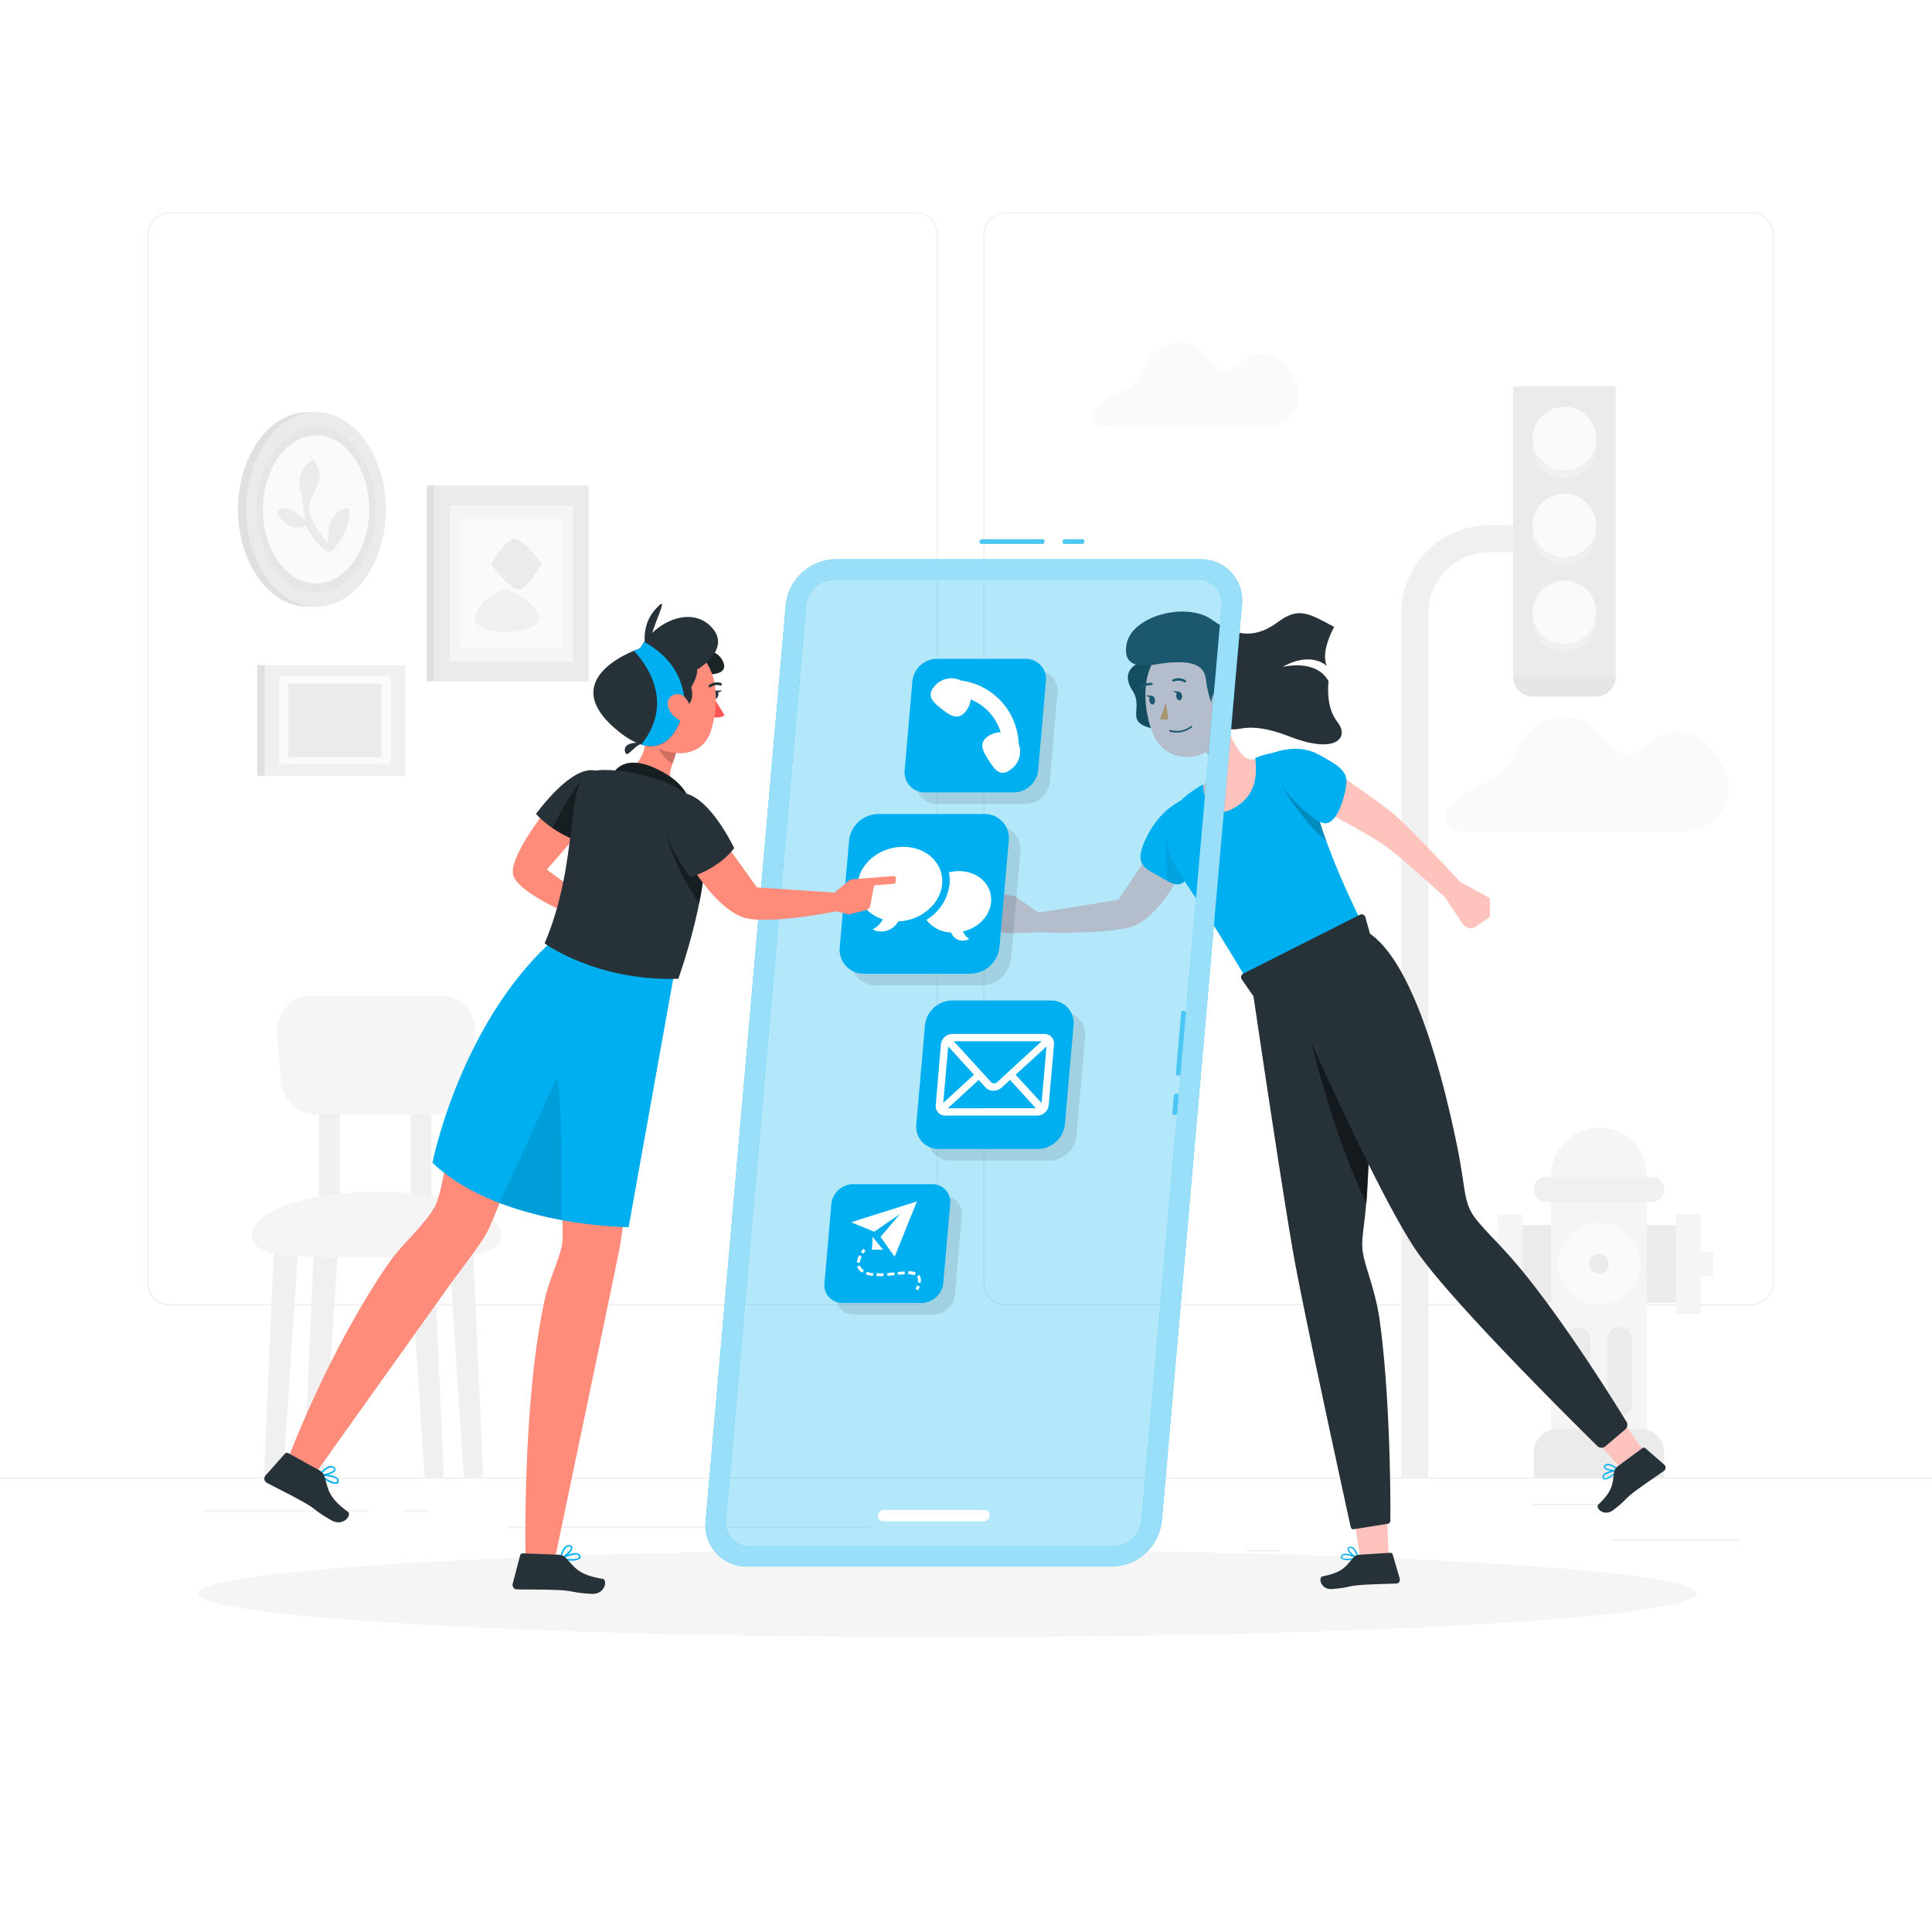 <svg class="animated" id="freepik_stories-get-in-touch" xmlns="http://www.w3.org/2000/svg" viewBox="0 0 500 500" version="1.1" xmlns:xlink="http://www.w3.org/1999/xlink" xmlns:svgjs="http://svgjs.com/svgjs"><style>svg#freepik_stories-get-in-touch:not(.animated) .animable {opacity: 0;}svg#freepik_stories-get-in-touch.animated #freepik--Device--inject-2 {animation: 1.5s Infinite  linear floating;animation-delay: 0s;}            @keyframes floating {                0% {                    opacity: 1;                    transform: translateY(0px);                }                50% {                    transform: translateY(-10px);                }                100% {                    opacity: 1;                    transform: translateY(0px);                }            }        </style><g id="freepik--background-complete--inject-2" class="animable" style="transform-origin: 250px 228.23px;"><rect x="416.78" y="398.49" width="33.12" height="0.25" style="fill: rgb(235, 235, 235); transform-origin: 433.34px 398.615px;" id="elseckm81jlk" class="animable"></rect><rect x="322.53" y="401.21" width="8.69" height="0.25" style="fill: rgb(235, 235, 235); transform-origin: 326.875px 401.335px;" id="el12frpgyfpl3g" class="animable"></rect><rect x="396.59" y="389.21" width="19.19" height="0.25" style="fill: rgb(235, 235, 235); transform-origin: 406.185px 389.335px;" id="el2h2v6o0n7rp" class="animable"></rect><rect x="52.46" y="390.89" width="43.19" height="0.25" style="fill: rgb(235, 235, 235); transform-origin: 74.055px 391.015px;" id="elpv0rtrt4tdt" class="animable"></rect><rect x="104.56" y="390.89" width="6.33" height="0.25" style="fill: rgb(235, 235, 235); transform-origin: 107.725px 391.015px;" id="elx88b80iqk5j" class="animable"></rect><rect x="131.47" y="395.11" width="93.68" height="0.25" style="fill: rgb(235, 235, 235); transform-origin: 178.31px 395.235px;" id="ely9jn8n413i9" class="animable"></rect><path d="M237,337.8H43.92a5.71,5.71,0,0,1-5.71-5.71V60.66A5.71,5.71,0,0,1,43.92,55H237a5.71,5.71,0,0,1,5.71,5.71V332.09A5.71,5.71,0,0,1,237,337.8ZM43.92,55.2a5.47,5.47,0,0,0-5.46,5.46V332.09a5.47,5.47,0,0,0,5.46,5.46H237a5.47,5.47,0,0,0,5.46-5.46V60.66A5.47,5.47,0,0,0,237,55.2Z" style="fill: rgb(235, 235, 235); transform-origin: 140.46px 196.4px;" id="el55jinpi9op" class="animable"></path><path d="M453.31,337.8H260.21a5.72,5.72,0,0,1-5.71-5.71V60.66A5.72,5.72,0,0,1,260.21,55h193.1A5.71,5.71,0,0,1,459,60.66V332.09A5.71,5.71,0,0,1,453.31,337.8ZM260.21,55.2a5.47,5.47,0,0,0-5.46,5.46V332.09a5.47,5.47,0,0,0,5.46,5.46h193.1a5.47,5.47,0,0,0,5.46-5.46V60.66a5.47,5.47,0,0,0-5.46-5.46Z" style="fill: rgb(235, 235, 235); transform-origin: 356.75px 196.4px;" id="elnl8r1txujwo" class="animable"></path><rect y="382.4" width="500" height="0.25" style="fill: rgb(235, 235, 235); transform-origin: 250px 382.525px;" id="elnq3iw5uwrkj" class="animable"></rect><path d="M377.83,215.16h58.29a11.19,11.19,0,0,0,10.23-15.67c-3.87-8.89-12.1-13.71-19.54-7-11.19,10-10.66-9.43-24.05-6.7-11.71,2.39-10.1,13.92-17.27,16.29S368.42,212.51,377.83,215.16Z" style="fill: rgb(250, 250, 250); transform-origin: 410.632px 200.342px;" id="elsgkytchnagk" class="animable"></path><path d="M285.48,110.4H328A8.17,8.17,0,0,0,335.5,99c-2.83-6.49-8.84-10-14.26-5.14-8.17,7.34-7.79-6.88-17.56-4.88-8.55,1.74-7.37,10.16-12.61,11.88S278.62,108.46,285.48,110.4Z" style="fill: rgb(250, 250, 250); transform-origin: 309.418px 99.593px;" id="ely5wsiaq9ow" class="animable"></path><path d="M369.68,382.52h-7V158.67a22.75,22.75,0,0,1,22.72-22.73h6.19v7H385.4a15.74,15.74,0,0,0-15.72,15.73Z" style="fill: rgb(240, 240, 240); transform-origin: 377.135px 259.23px;" id="el7e5j950hso6" class="animable"></path><rect x="391.59" y="100" width="26.54" height="74.98" style="fill: rgb(235, 235, 235); transform-origin: 404.86px 137.49px;" id="elp3i1d3jgs8s" class="animable"></rect><path d="M391.59,175h26.54a0,0,0,0,1,0,0v.14a5.17,5.17,0,0,1-5.17,5.17h-16.2a5.17,5.17,0,0,1-5.17-5.17V175A0,0,0,0,1,391.59,175Z" style="fill: rgb(230, 230, 230); transform-origin: 404.86px 177.655px;" id="el38uipp1dr5h" class="animable"></path><circle cx="404.86" cy="115.5" r="8.23" style="fill: rgb(240, 240, 240); transform-origin: 404.86px 115.5px;" id="elu01mmc4dxxt" class="animable"></circle><circle cx="404.86" cy="113.5" r="8.23" style="fill: rgb(250, 250, 250); transform-origin: 404.86px 113.5px;" id="el4nictxqeiek" class="animable"></circle><circle cx="404.86" cy="138" r="8.23" style="fill: rgb(240, 240, 240); transform-origin: 404.86px 138px;" id="el26b9va18jpe" class="animable"></circle><circle cx="404.86" cy="136" r="8.23" style="fill: rgb(250, 250, 250); transform-origin: 404.86px 136px;" id="elswp4lgbjhrr" class="animable"></circle><circle cx="404.86" cy="160.5" r="8.23" style="fill: rgb(240, 240, 240); transform-origin: 404.86px 160.5px;" id="el8zln0ivoi3" class="animable"></circle><circle cx="404.86" cy="158.5" r="8.23" style="fill: rgb(250, 250, 250); transform-origin: 404.86px 158.5px;" id="eljcqoxyu8x88" class="animable"></circle><rect x="390.72" y="317.05" width="46.19" height="20.16" style="fill: rgb(235, 235, 235); transform-origin: 413.815px 327.13px;" id="eladzua2i4zpc" class="animable"></rect><rect x="387.5" y="314.26" width="6.43" height="25.74" style="fill: rgb(245, 245, 245); transform-origin: 390.715px 327.13px;" id="elqz1kaunfvzm" class="animable"></rect><rect x="433.69" y="314.26" width="6.43" height="25.74" style="fill: rgb(245, 245, 245); transform-origin: 436.905px 327.13px;" id="elykvcnz8jsd" class="animable"></rect><path d="M386.36,323.92h4.36a0,0,0,0,1,0,0v6.43a0,0,0,0,1,0,0h-4.36a2.08,2.08,0,0,1-2.08-2.08V326A2.08,2.08,0,0,1,386.36,323.92Z" style="fill: rgb(245, 245, 245); transform-origin: 387.5px 327.135px;" id="elbf9ns7sfqer" class="animable"></path><g id="eltsxjmlx9we"><path d="M439,323.92h4.36a0,0,0,0,1,0,0v6.43a0,0,0,0,1,0,0H439a2.08,2.08,0,0,1-2.08-2.08V326A2.08,2.08,0,0,1,439,323.92Z" style="fill: rgb(245, 245, 245); transform-origin: 440.14px 327.135px; transform: rotate(180deg);" class="animable"></path></g><path d="M426.22,374H401.4V304.3a12.41,12.41,0,0,1,12.41-12.41h0a12.4,12.4,0,0,1,12.41,12.41Z" style="fill: rgb(245, 245, 245); transform-origin: 413.81px 332.945px;" id="elspd0yevhck" class="animable"></path><path d="M403.07,369.81h21.49A6.15,6.15,0,0,1,430.7,376v6.57a0,0,0,0,1,0,0H396.92a0,0,0,0,1,0,0V376A6.15,6.15,0,0,1,403.07,369.81Z" style="fill: rgb(235, 235, 235); transform-origin: 413.81px 376.19px;" id="el3q78rpw5y6s" class="animable"></path><circle cx="413.81" cy="327.09" r="10.62" style="fill: rgb(250, 250, 250); transform-origin: 413.81px 327.09px;" id="elz8i4n46rtin" class="animable"></circle><path d="M416.34,327.09a2.53,2.53,0,1,1-2.53-2.52A2.53,2.53,0,0,1,416.34,327.09Z" style="fill: rgb(235, 235, 235); transform-origin: 413.81px 327.1px;" id="elhizmgh93p9e" class="animable"></path><path d="M396.92,307.83h0a3.22,3.22,0,0,1,3.22-3.22h27.35a3.22,3.22,0,0,1,3.21,3.22h0a3.22,3.22,0,0,1-3.21,3.22H400.14A3.22,3.22,0,0,1,396.92,307.83Z" style="fill: rgb(240, 240, 240); transform-origin: 413.81px 307.83px;" id="el4re222iz2fm" class="animable"></path><path d="M408.41,343.49h0a3.22,3.22,0,0,1,3.22,3.21v16.63a3.22,3.22,0,0,1-3.22,3.22h0a3.22,3.22,0,0,1-3.21-3.22V346.7A3.21,3.21,0,0,1,408.41,343.49Z" style="fill: rgb(235, 235, 235); transform-origin: 408.415px 355.02px;" id="elywcvs6wv17" class="animable"></path><path d="M419.21,343.49h0a3.22,3.22,0,0,1,3.22,3.21v16.63a3.22,3.22,0,0,1-3.22,3.22h0a3.22,3.22,0,0,1-3.21-3.22V346.7A3.21,3.21,0,0,1,419.21,343.49Z" style="fill: rgb(235, 235, 235); transform-origin: 419.215px 355.02px;" id="eljzzlwao45s" class="animable"></path><path d="M72.05,382.67H69.59a1.27,1.27,0,0,1-1.27-1.32L71,320.92H77.3l-4,60.57A1.27,1.27,0,0,1,72.05,382.67Z" style="fill: rgb(240, 240, 240); transform-origin: 72.809px 351.795px;" id="elflnk7en5kj" class="animable"></path><path d="M82.38,382.67H79.92a1.26,1.26,0,0,1-1.26-1.32l2.65-60.43h6.32l-4,60.57A1.26,1.26,0,0,1,82.38,382.67Z" style="fill: rgb(240, 240, 240); transform-origin: 83.144px 351.795px;" id="elzqc5i0d2x" class="animable"></path><path d="M111.08,382.67h2.46a1.27,1.27,0,0,0,1.27-1.32l-2.66-60.43h-6.32l4,60.57A1.26,1.26,0,0,0,111.08,382.67Z" style="fill: rgb(240, 240, 240); transform-origin: 110.32px 351.795px;" id="elycfb731019g" class="animable"></path><path d="M121.26,382.67h2.46a1.27,1.27,0,0,0,1.27-1.32l-2.65-60.43H116l4,60.57A1.26,1.26,0,0,0,121.26,382.67Z" style="fill: rgb(240, 240, 240); transform-origin: 120.495px 351.795px;" id="elraoukz4nbj" class="animable"></path><rect x="82.54" y="285.37" width="5.36" height="28.32" style="fill: rgb(240, 240, 240); transform-origin: 85.22px 299.53px;" id="ele79azhjq5d8" class="animable"></rect><rect x="106.24" y="285.37" width="5.36" height="28.32" style="fill: rgb(240, 240, 240); transform-origin: 108.92px 299.53px;" id="el2857vrk0qj3i" class="animable"></rect><path d="M129.75,319.73c0,6.26-14.48,5.67-32.34,5.67s-32.35.59-32.35-5.67,14.48-11.34,32.35-11.34S129.75,313.46,129.75,319.73Z" style="fill: rgb(245, 245, 245); transform-origin: 97.405px 316.902px;" id="ellgqgpw00n1r" class="animable"></path><path d="M112.79,288.45H82a9.32,9.32,0,0,1-9.29-8.59l-1-12.28a9.32,9.32,0,0,1,9.29-10h32.69a9.31,9.31,0,0,1,9.29,10l-1,12.28A9.31,9.31,0,0,1,112.79,288.45Z" style="fill: rgb(245, 245, 245); transform-origin: 97.345px 273.015px;" id="el4uxlnatn7tk" class="animable"></path><rect x="68.53" y="172.12" width="36.33" height="28.64" style="fill: rgb(240, 240, 240); transform-origin: 86.695px 186.44px;" id="ely8s2g2sw5ve" class="animable"></rect><rect x="66.57" y="172.12" width="1.96" height="28.64" style="fill: rgb(224, 224, 224); transform-origin: 67.55px 186.44px;" id="elrvh1mggzqh" class="animable"></rect><rect x="72.23" y="175.04" width="28.92" height="22.8" style="fill: rgb(250, 250, 250); transform-origin: 86.69px 186.44px;" id="el7loqgizjx3e" class="animable"></rect><rect x="74.62" y="176.92" width="24.16" height="19.05" style="fill: rgb(235, 235, 235); transform-origin: 86.7px 186.445px;" id="elvot1d2fg738" class="animable"></rect><rect x="112.35" y="125.64" width="39.99" height="50.71" style="fill: rgb(235, 235, 235); transform-origin: 132.345px 150.995px;" id="eliluci1wv0u" class="animable"></rect><rect x="110.44" y="125.64" width="1.91" height="50.71" style="fill: rgb(224, 224, 224); transform-origin: 111.395px 150.995px;" id="el1xxtl9kfdd2" class="animable"></rect><rect x="116.43" y="130.81" width="31.83" height="40.37" style="fill: rgb(245, 245, 245); transform-origin: 132.345px 150.995px;" id="elnhr1htbtby7" class="animable"></rect><rect x="119.05" y="134.14" width="26.59" height="33.73" style="fill: rgb(250, 250, 250); transform-origin: 132.345px 151.005px;" id="eluxvkvmxxnd" class="animable"></rect><path d="M127.08,146s4.7,6.65,7.12,6.54c2.21-.09,6-6.54,6-6.54s-4.7-6.65-7.12-6.54C130.84,139.59,127.08,146,127.08,146Z" style="fill: rgb(235, 235, 235); transform-origin: 133.64px 146px;" id="el29wj05rrn3y" class="animable"></path><path d="M139.38,160.76c1.39-2.68-5.87-8.31-8.89-8.18-2.77.12-8.54,5.63-7.46,8.18C124.61,164.53,137.5,164.39,139.38,160.76Z" style="fill: rgb(240, 240, 240); transform-origin: 131.226px 158.057px;" id="elagzir98k54f" class="animable"></path><ellipse cx="79.65" cy="131.84" rx="18.05" ry="25.17" style="fill: rgb(224, 224, 224); transform-origin: 79.65px 131.84px;" id="el4yr16h4gw4s" class="animable"></ellipse><ellipse cx="81.8" cy="131.84" rx="18.05" ry="25.17" style="fill: rgb(235, 235, 235); transform-origin: 81.8px 131.84px;" id="elwg4s7du38tr" class="animable"></ellipse><ellipse cx="81.8" cy="131.84" rx="15.38" ry="21.44" style="fill: rgb(230, 230, 230); transform-origin: 81.8px 131.84px;" id="elkwb7jdwgwz" class="animable"></ellipse><ellipse cx="81.8" cy="131.84" rx="13.74" ry="19.16" style="fill: rgb(250, 250, 250); transform-origin: 81.8px 131.84px;" id="elfrxgcyifgnb" class="animable"></ellipse><path d="M86.11,142.25a13.77,13.77,0,0,0,4.24-10.66s-5.67-.67-5.5,8.83c0,0-6.39-6.63-4.5-10.83,3-6.57,3-6.57.86-10.67,0,0-5.57,2.25-3,9.83a23.6,23.6,0,0,0,.89,5.84s-5.61-5.38-7.42-1.86c0,0,3,5.69,7.42,3.33C79.07,136.06,84,144.77,86.11,142.25Z" style="fill: rgb(235, 235, 235); transform-origin: 81.024px 130.814px;" id="elwue9r3k9ot" class="animable"></path></g><g id="freepik--Shadow--inject-2" class="animable" style="transform-origin: 245.18px 412.39px;"><ellipse id="freepik--path--inject-2" cx="245.18" cy="412.39" rx="193.89" ry="11.32" style="fill: rgb(245, 245, 245); transform-origin: 245.18px 412.39px;" class="animable"></ellipse></g><g id="freepik--character-2--inject-2" class="animable" style="transform-origin: 340.926px 284.76px;"><path d="M321.78,195.61c-2.69-2.8-4.6-8-5.53-11.35L312,194.4a6.9,6.9,0,0,1,1.56,5.82c0,.09-.15,1.79-3,3.53,0,0,.51,10.26,6.62,8.81s9.43-13.63,9.43-13.63l.44-3.45S324.27,197.82,321.78,195.61Z" style="fill: rgb(255, 195, 189); transform-origin: 318.805px 198.48px;" id="elnk76hhktorp" class="animable"></path><g id="elrb5p0pmkjrh"><path d="M313.07,191.92l-1,2.48a7.39,7.39,0,0,1,1.58,3.33c2.8-3.3,3.11-8.64,3.11-8.64Z" style="opacity: 0.1; transform-origin: 314.415px 193.41px;" class="animable"></path></g><path d="M268.71,241.27s16.49.67,23.81-1.33,13.54-14.81,13.54-14.81l-8.35-4.61-8.3,12.35-20.68,3.31L262.79,232s-12-2.56-12-1,6.19,2.82,6.19,2.82.37,7.38,2.91,7.61S268.71,241.27,268.71,241.27Z" style="fill: rgb(255, 195, 189); transform-origin: 278.425px 231.011px;" id="elbklal578rlh" class="animable"></path><path d="M309.07,206s-7.14,1-11.81,9.65-.68,9,3.27,11.44,5.93,3,7.75-2.34S313.69,205.45,309.07,206Z" style="fill: rgb(0, 175, 239); transform-origin: 303.243px 217.43px;" id="elwg8hxptj05h" class="animable"></path><g id="elzxwp78t6aya"><path d="M309.05,222.31l-2.65-5.4-4.45-.34a75.15,75.15,0,0,0,.23,11.46c2.89,1.51,4.56,1.21,6.1-3.3C308.51,224.05,308.78,223.23,309.05,222.31Z" style="opacity: 0.1; transform-origin: 305.441px 222.709px;" class="animable"></path></g><path d="M294.83,171.54s-5.2,1.84-1.76,7.13-3.5,8.89,8.15,10.35.41-19.61.41-19.61Z" style="fill: rgb(38, 50, 56); transform-origin: 299.2px 179.251px;" id="elxqgisv7sjf" class="animable"></path><g id="el3qynhj9xivg"><path d="M294.83,171.54s-5.2,1.84-1.76,7.13-3.5,8.89,8.15,10.35.41-19.61.41-19.61Z" style="opacity: 0.3; transform-origin: 299.2px 179.251px;" class="animable"></path></g><path d="M339.62,204.74c-1.74-11.32-8.33-11.12-14.75-8.59.45,4.26.46,9.7-5.71,13.09-5.55,3-7.71-2-7.83-6.22-5.82,3.31-10.68,7.55-9.09,16,.91,4.8,5.15,10.07,9.49,16.76,5.19,8,10.53,17.08,10.53,17.08l29.66-15.1S341.51,217,339.62,204.74Z" style="fill: rgb(0, 175, 239); transform-origin: 326.927px 223.798px;" id="el09rmv9x2aov7" class="animable"></path><g id="els25xk4iwvpm"><path d="M339.62,204.74a21.7,21.7,0,0,0-1.07-4.28l-4.49-.76-2.34,3.72s4.95,8.72,11.53,14.23A72.41,72.41,0,0,1,339.62,204.74Z" style="opacity: 0.2; transform-origin: 337.485px 208.675px;" class="animable"></path></g><path d="M347.55,201.14s10.18,7,13.29,9.65c4.63,4,17.1,17.47,17.1,17.47l7.65,4.18v4.84l-3.62,2.5a2.42,2.42,0,0,1-3.39-.65l-4.64-6.93s-11.44-10.45-15.65-13.43c-3.56-2.52-15.1-8.71-15.1-8.71Z" style="fill: rgb(255, 195, 189); transform-origin: 364.39px 220.674px;" id="el8rl83lt339" class="animable"></path><path d="M328.76,195.1s6.56-2.95,12.15,0,8.06,4.57,7.51,8.13-2.6,10.92-6.28,9.7S326.72,200.06,328.76,195.1Z" style="fill: rgb(0, 175, 239); transform-origin: 338.509px 203.427px;" id="el244io1asp6h" class="animable"></path><path d="M317.8,175.82c.76,7.67,1.25,10.89-1.95,15.4-4.82,6.79-14.4,6.05-17.43-1.23-2.74-6.56-3.52-18,3.42-22.2a10.49,10.49,0,0,1,16,8Z" style="fill: rgb(255, 195, 189); transform-origin: 307.397px 181.055px;" id="elprbst12tbca" class="animable"></path><path d="M301.69,181.68a16.77,16.77,0,0,1-1.56,4.3,2.67,2.67,0,0,0,2.26.07Z" style="fill: rgb(237, 137, 62); transform-origin: 301.26px 183.974px;" id="el5gexfg2j7f9" class="animable"></path><path d="M306.81,176.56a.29.29,0,0,0,.11-.11.31.31,0,0,0-.11-.41h0a3.56,3.56,0,0,0-3.28-.21.32.32,0,0,0-.13.42.3.3,0,0,0,.4.13,3,3,0,0,1,2.72.2A.29.29,0,0,0,306.81,176.56Z" style="fill: rgb(38, 50, 56); transform-origin: 305.162px 176.068px;" id="elnu1f2bylg29" class="animable"></path><path d="M295.36,178.5l.13-.1a3,3,0,0,1,2.47-1.1.31.31,0,0,0,.35-.26h0a.33.33,0,0,0-.28-.34,3.62,3.62,0,0,0-3,1.32.31.31,0,0,0,0,.43.33.33,0,0,0,.33.06Z" style="fill: rgb(38, 50, 56); transform-origin: 296.627px 177.612px;" id="elpy0n4gpbsj" class="animable"></path><path d="M305.89,180c.1.61-.15,1.16-.56,1.23s-.81-.37-.9-1,.14-1.16.54-1.23S305.78,179.34,305.89,180Z" style="fill: rgb(38, 50, 56); transform-origin: 305.161px 180.115px;" id="elfflru9nvm5" class="animable"></path><path d="M298.9,181.09c.1.61-.15,1.16-.55,1.23s-.8-.38-.91-1,.15-1.17.55-1.23S298.81,180.46,298.9,181.09Z" style="fill: rgb(38, 50, 56); transform-origin: 298.168px 181.206px;" id="eldbr36cllnda" class="animable"></path><path d="M298.17,180.09l-1.55-.18S297.57,180.94,298.17,180.09Z" style="fill: rgb(38, 50, 56); transform-origin: 297.395px 180.168px;" id="el45u4995uttj" class="animable"></path><path d="M305.16,179l-1.55-.18S304.56,179.81,305.16,179Z" style="fill: rgb(38, 50, 56); transform-origin: 304.385px 179.069px;" id="el4bhxkhxxokg" class="animable"></path><path d="M307.38,188.89a6.64,6.64,0,0,0,1.08-.66.22.22,0,0,0,.05-.31h0a.23.23,0,0,0-.31,0,6,6,0,0,1-5.32,1,.22.22,0,0,0-.29.12.21.21,0,0,0,.13.29A6.23,6.23,0,0,0,307.38,188.89Z" style="fill: rgb(38, 50, 56); transform-origin: 305.562px 188.726px;" id="el8334xoxahp5" class="animable"></path><path d="M301.26,171.62c-3,.36-11,2.64-9.73-4.82s15.56-11.19,22.2-6.37,11.74,4.46,17,.55,7.82-2.37,14.56,1.27c0,0-3.64,6.28-1.91,10.1,0,0-4-4-11.47.27,0,0,8.64-2.29,11.92,3.68,0,0-.91,6.59,2.27,10.51s-.09,8.56-12.28,3.83-13.49-.39-16.3-2.48-4.92-7.75-5.36-11.86C311.88,173.34,310.55,170.52,301.26,171.62Z" style="fill: rgb(38, 50, 56); transform-origin: 319.318px 175.454px;" id="el2k04bqhomwq" class="animable"></path><path d="M318.85,181.09a5.62,5.62,0,0,1-2.15,3.73c-1.57,1.18-3.08,0-3.24-1.91-.15-1.67.49-4.31,2.36-4.77a2.54,2.54,0,0,1,3,3Z" style="fill: rgb(255, 195, 189); transform-origin: 316.156px 181.69px;" id="el7akj0x490u3" class="animable"></path><path d="M359,393c.26,6.39.45,11.46.45,11.46l-7.1.81s-.68-4.32-1.7-10.95Z" style="fill: rgb(255, 195, 189); transform-origin: 355.05px 399.135px;" id="elsid41s8zfg" class="animable"></path><path d="M349.23,403.73a3,3,0,0,1-2.12-.4.63.63,0,0,1,0-.73.82.82,0,0,1,.5-.43c1.17-.4,3.73.85,3.84.91a.18.18,0,0,1,.1.17.16.16,0,0,1-.13.14A12.14,12.14,0,0,1,349.23,403.73Zm-1.21-1.3a.87.87,0,0,0-.32.06.45.45,0,0,0-.32.25c-.11.22-.06.32,0,.37.36.44,2.15.34,3.46.09A7.9,7.9,0,0,0,348,402.43Z" style="fill: rgb(0, 175, 239); transform-origin: 349.272px 402.935px;" id="elreja3dh08z" class="animable"></path><path d="M351.36,403.39h-.07c-.87-.32-2.67-1.75-2.57-2.56,0-.19.13-.43.59-.51a1.23,1.23,0,0,1,1,.23,4.74,4.74,0,0,1,1.27,2.67.14.14,0,0,1-.18.17Zm-1.92-2.76h-.09c-.3,0-.32.17-.32.21,0,.48,1.18,1.62,2.09,2.08a3.93,3.93,0,0,0-1.08-2.11.91.91,0,0,0-.6-.18Z" style="fill: rgb(0, 175, 239); transform-origin: 350.151px 401.846px;" id="eldqets0yekzr" class="animable"></path><path d="M352.05,402.35l7.74-.49a.62.62,0,0,1,.64.45l1.81,6.21a1,1,0,0,1-.7,1.29.85.85,0,0,1-.22,0c-2.79.13-5.29.14-8.76.36-4.1.27-3,.69-7.85,1.07-2.9.22-3.64-3-2.42-3.29,5.59-1.07,6.07-2.81,8.11-5A2.59,2.59,0,0,1,352.05,402.35Z" style="fill: rgb(38, 50, 56); transform-origin: 352.01px 406.555px;" id="el1vwas767rwq" class="animable"></path><path d="M354.7,242.18l-1.35-4.85a1,1,0,0,0-1.38-.61L321.71,252a1,1,0,0,0-.36,1.43l3.06,4.45S331.92,309,335,326c3.18,17.33,14.56,69.19,14.56,69.19a.72.72,0,0,0,.83.57l8.81-1.42a.73.73,0,0,0,.61-.7c.1-4.42,0-32.36-2.78-52.13-1-7.06-3.38-12.72-4.19-16.61-.89-4.29.49-7.17,1-17.5C354.94,288,356.16,257.3,354.7,242.18Z" style="fill: rgb(38, 50, 56); transform-origin: 340.509px 316.198px;" id="el58kmp7r0coh" class="animable"></path><g id="el3dtnb6lig3j"><path d="M353.91,307.44c.35-6.51.71-14.27,1-22.29l-8.78-14.8-3.91-8.74-3.7,5s6.54,27.51,15.13,44.79C353.74,310.24,353.84,308.92,353.91,307.44Z" style="opacity: 0.5; transform-origin: 346.715px 286.505px;" class="animable"></path></g><path d="M420.5,368.54c3.68,5.23,6.07,8.67,6.07,8.67L421,381.73l-7.36-8.28Z" style="fill: rgb(255, 195, 189); transform-origin: 420.105px 375.135px;" id="elvtvdbs8b2uk" class="animable"></path><path d="M417.16,382.08a3,3,0,0,1-2,.81.63.63,0,0,1-.43-.6.88.88,0,0,1,.19-.63c.77-1,3.6-1.3,3.73-1.32a.16.16,0,0,1,.17.1.17.17,0,0,1,0,.19A13.2,13.2,0,0,1,417.16,382.08Zm-1.73-.44a1.26,1.26,0,0,0-.24.22.51.51,0,0,0-.12.39c0,.24.12.3.19.32.54.17,2-.88,3-1.8A7.77,7.77,0,0,0,415.43,381.64Z" style="fill: rgb(0, 175, 239); transform-origin: 416.788px 381.614px;" id="el29naq8xm828" class="animable"></path><path d="M418.77,380.64l-.06,0c-.91.2-3.2,0-3.55-.76-.1-.17-.13-.44.22-.75a1.25,1.25,0,0,1,.92-.33,4.83,4.83,0,0,1,2.53,1.56.17.17,0,0,1,0,.17A.2.2,0,0,1,418.77,380.64Zm-3.11-1.28-.08.05c-.23.2-.18.31-.16.35.25.41,1.87.72,2.89.61a4.06,4.06,0,0,0-2.06-1.19.9.9,0,0,0-.59.18Z" style="fill: rgb(0, 175, 239); transform-origin: 416.973px 379.755px;" id="elxcepw9k32b" class="animable"></path><path d="M418.78,379.4l6.25-4.61a.62.62,0,0,1,.78,0l4.87,4.25a1,1,0,0,1,.12,1.46,1.1,1.1,0,0,1-.16.15c-2.28,1.62-4.38,3-7.18,5.05-3.3,2.44-2.17,2.22-6,5.14-2.32,1.76-4.71-.59-3.82-1.45,4.13-3.93,3.59-5.65,4.14-8.57A2.52,2.52,0,0,1,418.78,379.4Z" style="fill: rgb(38, 50, 56); transform-origin: 422.255px 383.065px;" id="el4n9r2rc3ejg" class="animable"></path><path d="M332.54,254.52s23.17,53.41,34.12,69.33c9.73,14.14,46.67,50.32,46.67,50.32a1.56,1.56,0,0,0,2.15.13l5.13-4.36a1.57,1.57,0,0,0,.32-2c-3.15-5.13-16.41-26.46-28.05-40.34-4.64-5.53-9.1-9.59-11.3-12.64-2.89-4-2.21-7.26-4.5-18.45-4.26-20.81-12.56-51.41-25.16-56.3Z" style="fill: rgb(38, 50, 56); transform-origin: 376.848px 307.439px;" id="els5gi059mzdk" class="animable"></path></g><g id="freepik--Device--inject-2" class="animable" style="transform-origin: 252.021px 272.496px;"><g id="elc4tpgwbi45f"><path d="M287.81,405.43H193.42a10.66,10.66,0,0,1-10.79-11.82l20.74-237a13.16,13.16,0,0,1,12.86-11.83h94.39a10.66,10.66,0,0,1,10.79,11.83l-20.74,237A13.16,13.16,0,0,1,287.81,405.43Z" style="fill: rgb(0, 175, 239); opacity: 0.3; transform-origin: 252.021px 275.105px;" class="animable"></path></g><path d="M310.62,144.74H216.23a13.16,13.16,0,0,0-12.86,11.83l-20.74,237a10.66,10.66,0,0,0,10.79,11.82h94.39a13.16,13.16,0,0,0,12.86-11.82l20.74-237A10.66,10.66,0,0,0,310.62,144.74Zm-15.2,248.87a7.32,7.32,0,0,1-7.15,6.57H193.88a5.93,5.93,0,0,1-6-6.57l20.74-237a7.32,7.32,0,0,1,7.15-6.58h94.39a5.93,5.93,0,0,1,6,6.58Z" style="fill: rgb(0, 175, 239); transform-origin: 252.021px 275.065px;" id="elvqduk0md7ml" class="animable"></path><g id="elu5zviagtkdc"><path d="M310.62,144.74H216.23a13.16,13.16,0,0,0-12.86,11.83l-20.74,237a10.66,10.66,0,0,0,10.79,11.82h94.39a13.16,13.16,0,0,0,12.86-11.82l20.74-237A10.66,10.66,0,0,0,310.62,144.74Zm-15.2,248.87a7.32,7.32,0,0,1-7.15,6.57H193.88a5.93,5.93,0,0,1-6-6.57l20.74-237a7.32,7.32,0,0,1,7.15-6.58h94.39a5.93,5.93,0,0,1,6,6.58Z" style="fill: rgb(255, 255, 255); opacity: 0.6; transform-origin: 252.021px 275.065px;" class="animable"></path></g><path d="M254.79,390.79h-26a1.62,1.62,0,0,0-1.58,1.46,1.31,1.31,0,0,0,1.33,1.45h26a1.62,1.62,0,0,0,1.59-1.45A1.32,1.32,0,0,0,254.79,390.79Z" style="fill: rgb(255, 255, 255); transform-origin: 241.67px 392.245px;" id="elt75kwavc76" class="animable"></path><g id="elyzm8snbxvir"><path d="M254.15,255H226.63a6.22,6.22,0,0,1-6.3-6.9l2.41-27.53a7.68,7.68,0,0,1,7.5-6.9h27.53a6.23,6.23,0,0,1,6.3,6.9l-2.41,27.53A7.68,7.68,0,0,1,254.15,255Z" style="opacity: 0.1; transform-origin: 242.199px 234.335px;" class="animable"></path></g><path d="M251.15,252H223.63a6.22,6.22,0,0,1-6.3-6.9l2.41-27.53a7.68,7.68,0,0,1,7.5-6.9h27.53a6.23,6.23,0,0,1,6.3,6.9l-2.41,27.53A7.68,7.68,0,0,1,251.15,252Z" style="fill: rgb(0, 175, 239); transform-origin: 239.199px 231.335px;" id="elzxtgd8kghm" class="animable"></path><path d="M243.82,228.82c.47-5.34-4-9.66-10.1-9.66s-11.32,4.32-11.78,9.66c-.37,4.21,2.38,7.79,6.53,9.1a5.92,5.92,0,0,1-2.62,2.59,3.68,3.68,0,0,0,.63.31,5.07,5.07,0,0,0,6-2.37C238.32,238.25,243.37,234,243.82,228.82Z" style="fill: rgb(255, 255, 255); transform-origin: 232.88px 230.113px;" id="elrc9whvxxrx" class="animable"></path><path d="M256.49,233.44c.39-4.4-3.34-8-8.33-8a10.58,10.58,0,0,0-2.6.33,10.42,10.42,0,0,1,.19,3,12.44,12.44,0,0,1-6,9.29,8.46,8.46,0,0,0,6.38,3.27,3.26,3.26,0,0,0,4.22,1.89,4.83,4.83,0,0,0,.52-.23,3.58,3.58,0,0,1-1.61-1.94C253.13,240.15,256.17,237.09,256.49,233.44Z" style="fill: rgb(255, 255, 255); transform-origin: 248.134px 234.439px;" id="elazudi8gm5v" class="animable"></path><g id="eluja3x0336z"><path d="M241.53,340.2H221.06a4.63,4.63,0,0,1-4.69-5.13l1.79-20.47a5.72,5.72,0,0,1,5.59-5.14h20.47a4.63,4.63,0,0,1,4.69,5.14l-1.79,20.47A5.71,5.71,0,0,1,241.53,340.2Z" style="opacity: 0.1; transform-origin: 232.641px 324.83px;" class="animable"></path></g><g id="eljldkw41bmk"><path d="M271.57,300.36H246a5.78,5.78,0,0,1-5.85-6.42l2.23-25.59a7.15,7.15,0,0,1,7-6.42h25.6a5.79,5.79,0,0,1,5.85,6.42l-2.23,25.59A7.15,7.15,0,0,1,271.57,300.36Z" style="opacity: 0.1; transform-origin: 260.489px 281.145px;" class="animable"></path></g><path d="M268.57,297.36H243a5.78,5.78,0,0,1-5.85-6.42l2.23-25.59a7.15,7.15,0,0,1,7-6.42h25.6a5.79,5.79,0,0,1,5.85,6.42l-2.23,25.59A7.15,7.15,0,0,1,268.57,297.36Z" style="fill: rgb(0, 175, 239); transform-origin: 257.489px 278.145px;" id="elnn2nmu56cf" class="animable"></path><path d="M238.53,337.2H218.06a4.63,4.63,0,0,1-4.69-5.13l1.79-20.47a5.72,5.72,0,0,1,5.59-5.14h20.47a4.63,4.63,0,0,1,4.69,5.14l-1.79,20.47A5.71,5.71,0,0,1,238.53,337.2Z" style="fill: rgb(0, 175, 239); transform-origin: 229.641px 321.83px;" id="elnxi1dyqjr1" class="animable"></path><path d="M270.25,267.59H246.5a3,3,0,0,0-3,2.73L242.17,286a2.46,2.46,0,0,0,2.49,2.72H268.4a3,3,0,0,0,3-2.72l1.37-15.66A2.46,2.46,0,0,0,270.25,267.59Zm-18.19,10.54-7.95,7.31,1.28-14.62Zm-5.22-8.65h22.73l-11.49,10.57a1.12,1.12,0,0,1-1.59,0Zm6.44,10,1.75,1.92a2.76,2.76,0,0,0,2.06.88,3.27,3.27,0,0,0,2.21-.88l2.09-1.92,6.7,7.34H245.3Zm9.56-1.34,8-7.31-1.28,14.62Z" style="fill: rgb(255, 255, 255); transform-origin: 257.472px 278.155px;" id="el5q6nf3fvspr" class="animable"></path><polygon points="220.25 316.32 226.25 318.76 232.85 314.24 227.89 320.11 231.53 325.25 237.3 310.93 220.25 316.32" style="fill: rgb(255, 255, 255); transform-origin: 228.775px 318.09px;" id="elgv7lrpg46xi" class="animable"></polygon><polygon points="225.84 320.12 228.54 323.42 225.66 323.42 225.84 320.12" style="fill: rgb(255, 255, 255); transform-origin: 227.1px 321.77px;" id="elr93w8jweu2" class="animable"></polygon><path d="M223.45,324.43l-.63-.4a7.58,7.58,0,0,1,.61-.85l.57.49A6.86,6.86,0,0,0,223.45,324.43Z" style="fill: rgb(255, 255, 255); transform-origin: 223.41px 323.805px;" id="eldcot7vrf27i" class="animable"></path><path d="M223.15,329.36a2.72,2.72,0,0,1-1.29-1.6l.72-.2a2,2,0,0,0,1,1.15Zm-.63-2.58-.75-.06a5.36,5.36,0,0,1,.57-1.87l.68.34A4.52,4.52,0,0,0,222.52,326.78Z" style="fill: rgb(255, 255, 255); transform-origin: 222.675px 327.105px;" id="el5cmsishr2a" class="animable"></path><path d="M238.27,332l-.74-.13a2.74,2.74,0,0,0,.05-.55,1.3,1.3,0,0,0-.27-.89l.58-.48a2.12,2.12,0,0,1,.44,1.37A4.27,4.27,0,0,1,238.27,332Zm-10.63-1.73-.78,0,0-.75a17.86,17.86,0,0,0,1.79,0l0,.75Zm2-.08,0-.75c.61,0,1.22-.1,1.81-.16l.07.75Zm-3.71,0-.31,0a8.68,8.68,0,0,1-1.55-.35l.24-.71a7.35,7.35,0,0,0,1.41.32l.29,0Zm10.8-.15a5,5,0,0,0-1.66-.24V329a5.6,5.6,0,0,1,1.93.29Zm-4.35-.09-.07-.75c.64-.06,1.26-.11,1.83-.14l0,.75C233.61,329.81,233,329.86,232.37,329.92Z" style="fill: rgb(255, 255, 255); transform-origin: 231.201px 330.499px;" id="elfxa56u3g425" class="animable"></path><path d="M237.65,333.9l-.69-.3c.14-.32.26-.63.35-.9l.71.23C237.92,333.23,237.8,333.55,237.65,333.9Z" style="fill: rgb(255, 255, 255); transform-origin: 237.49px 333.3px;" id="elfyu4ooqju5" class="animable"></path><g id="elp9by4wkco5s"><path d="M265.4,208.07h-23a5.21,5.21,0,0,1-5.27-5.78l2-23a6.43,6.43,0,0,1,6.28-5.78h23a5.21,5.21,0,0,1,5.27,5.78l-2,23A6.43,6.43,0,0,1,265.4,208.07Z" style="opacity: 0.1; transform-origin: 255.405px 190.79px;" class="animable"></path></g><path d="M262.4,205.07h-23a5.21,5.21,0,0,1-5.27-5.78l2-23a6.43,6.43,0,0,1,6.28-5.78h23a5.21,5.21,0,0,1,5.27,5.78l-2,23A6.43,6.43,0,0,1,262.4,205.07Z" style="fill: rgb(0, 175, 239); transform-origin: 252.405px 187.79px;" id="elcy03fwur3lr" class="animable"></path><path d="M263.63,192.47a17.12,17.12,0,0,0-14.91-16.34,5.68,5.68,0,0,0-7,1.62c-2,2.43-.22,4,2,5.74s4.21,3.07,6.18.64a5.8,5.8,0,0,0,1.31-3.13,13.43,13.43,0,0,1,7.77,8.52,5.77,5.77,0,0,0-3.22,1c-2.59,1.76-1.45,3.81.1,6.24s2.93,4.31,5.51,2.54A5.72,5.72,0,0,0,263.63,192.47Z" style="fill: rgb(255, 255, 255); transform-origin: 252.424px 187.771px;" id="elj6q8p9tis9q" class="animable"></path><path d="M254,140.76H269.7c.78,0,.88-1.2.11-1.2H254.13c-.77,0-.88,1.2-.11,1.2Z" style="fill: rgb(0, 175, 239); transform-origin: 261.917px 140.16px;" id="elk0fe51brzof" class="animable"></path><path d="M275.45,140.76H280c.78,0,.88-1.2.11-1.2h-4.51c-.77,0-.88,1.2-.1,1.2Z" style="fill: rgb(0, 175, 239); transform-origin: 277.802px 140.16px;" id="el7c7o1ol5sr6" class="animable"></path><g id="elunxfx3un77"><g style="opacity: 0.3; transform-origin: 261.917px 140.16px;" class="animable"><path d="M254,140.76H269.7c.78,0,.88-1.2.11-1.2H254.13c-.77,0-.88,1.2-.11,1.2Z" style="fill: rgb(255, 255, 255); transform-origin: 261.917px 140.16px;" id="el6g28kc4hzxx" class="animable"></path></g></g><g id="elhw2udimsc4l"><g style="opacity: 0.3; transform-origin: 277.802px 140.16px;" class="animable"><path d="M275.45,140.76H280c.78,0,.88-1.2.11-1.2h-4.51c-.77,0-.88,1.2-.1,1.2Z" style="fill: rgb(255, 255, 255); transform-origin: 277.802px 140.16px;" id="el6eogoutlmhe" class="animable"></path></g></g><path d="M305.7,262.07l-1.38,15.68a.6.6,0,0,0,1.2.1q.68-7.83,1.37-15.68a.6.6,0,0,0-1.19-.1Z" style="fill: rgb(0, 175, 239); transform-origin: 305.604px 269.989px;" id="elvilufcw6k5" class="animable"></path><path d="M303.82,283.49l-.39,4.51a.6.6,0,0,0,1.19.1l.39-4.5a.6.6,0,0,0-1.19-.11Z" style="fill: rgb(0, 175, 239); transform-origin: 304.22px 285.795px;" id="elg4yxrqlw21g" class="animable"></path><g id="elpu5s2ke0fho"><g style="opacity: 0.3; transform-origin: 305.604px 269.989px;" class="animable"><path d="M305.7,262.07l-1.38,15.68a.6.6,0,0,0,1.2.1q.68-7.83,1.37-15.68a.6.6,0,0,0-1.19-.1Z" style="fill: rgb(255, 255, 255); transform-origin: 305.604px 269.989px;" id="el45lwnmv323s" class="animable"></path></g></g><g id="elwfz8xepntwe"><g style="opacity: 0.3; transform-origin: 304.22px 285.795px;" class="animable"><path d="M303.82,283.49l-.39,4.51a.6.6,0,0,0,1.19.1l.39-4.5a.6.6,0,0,0-1.19-.11Z" style="fill: rgb(255, 255, 255); transform-origin: 304.22px 285.795px;" id="el41kws41h8t8" class="animable"></path></g></g></g><g id="freepik--character-1--inject-2" class="animable" style="transform-origin: 150.145px 284.384px;"><path d="M166.85,192.29s-5.8-.79-5.1,2.23C162.26,196.72,164.21,192.39,166.85,192.29Z" style="fill: rgb(38, 50, 56); transform-origin: 164.271px 193.67px;" id="elfcj1rkf6rd9" class="animable"></path><path d="M161.81,199.15s4.78-.05,5.52-8.76c0,0,4.56-1.59,7.15,1.25s-3.36,8.34-.08,11.2C174.4,202.84,171.12,204.63,161.81,199.15Z" style="fill: rgb(255, 139, 123); transform-origin: 168.482px 196.533px;" id="elqk8pxcv3t1" class="animable"></path><path d="M179.5,168.38s6.16-1.32,7.76,3.21-9.12,2.54-9.12,2.54Z" style="fill: rgb(38, 50, 56); transform-origin: 182.781px 171.383px;" id="el3rvoktm8ws" class="animable"></path><g id="elqx8usl5qy7"><path d="M179.5,168.38s6.16-1.32,7.76,3.21-9.12,2.54-9.12,2.54Z" style="opacity: 0.3; transform-origin: 182.781px 171.383px;" class="animable"></path></g><path d="M184.54,179.67c.1-.58.48-1,.86-.93s.61.58.51,1.16-.49,1-.86.94S184.44,180.25,184.54,179.67Z" style="fill: rgb(38, 50, 56); transform-origin: 185.225px 179.789px;" id="elzpz20kq1p3r" class="animable"></path><path d="M184.84,180.76l2.69,4.36a3.82,3.82,0,0,1-3.44.29Z" style="fill: rgb(255, 86, 82); transform-origin: 185.81px 183.225px;" id="eligbzfc560on" class="animable"></path><path d="M164.47,176.87c-.34,7.41-.64,10.55,2.67,14.72,5.27,4.46,14.17,5.08,16.71-2.09,2.29-6.44,2.46-17.45-4.44-21.19a10.12,10.12,0,0,0-14.94,8.56Z" style="fill: rgb(255, 139, 123); transform-origin: 174.771px 181.005px;" id="eliz5zeem4a5i" class="animable"></path><path d="M183.61,177.84a.33.33,0,0,0,.32,0,2.74,2.74,0,0,1,2.44-.44.34.34,0,0,0,.44-.19.35.35,0,0,0-.19-.45,3.39,3.39,0,0,0-3.09.52.33.33,0,0,0-.1.46v0A.3.3,0,0,0,183.61,177.84Z" style="fill: rgb(38, 50, 56); transform-origin: 185.105px 177.238px;" id="el79w09478t3n" class="animable"></path><path d="M158.45,200.65s2.06-5.69,10.59-2.06,9.33,8.63,9.33,8.63Z" style="fill: rgb(38, 50, 56); transform-origin: 168.41px 202.3px;" id="elzf2l9qaqj6m" class="animable"></path><g id="elxdsxjf4apk"><path d="M158.45,200.65s2.06-5.69,10.59-2.06,9.33,8.63,9.33,8.63Z" style="opacity: 0.4; transform-origin: 168.41px 202.3px;" class="animable"></path></g><path d="M162.28,308.49s-1.21,10.37-1.79,13.8c-.52,3-17,81.7-17,81.7L136,402.75s-.83-39.87,4.94-66.26c1.19-5.4,3.58-9.92,4.45-14.05.7-3.31-.36-13.55-.36-13.55Z" style="fill: rgb(255, 139, 123); transform-origin: 149.119px 356.24px;" id="elce3vy7enz4j" class="animable"></path><path d="M131,306.8s-3.49,9.5-5.12,12.44c-1.77,3.2-8.49,11.91-8.49,11.91l-35.8,50.23-6.85-4.33s10.33-27.66,25.89-50.18c3.71-5.37,9.05-9.46,12-14.79,1.67-3.06,3.09-13.62,3.09-13.62Z" style="fill: rgb(255, 139, 123); transform-origin: 102.87px 339.92px;" id="el50laoz0rfig" class="animable"></path><path d="M140.6,210.64s-8.57,10.93-7.84,15.52,14.16,10.18,14.16,10.18l3.41-4.85-8.82-6.44,8.4-9.63Z" style="fill: rgb(255, 139, 123); transform-origin: 141.523px 223.49px;" id="elfbdkdqbve0t" class="animable"></path><path d="M154.77,199.7c-1.07-.51-5.82-2.41-16.07,10.91,0,0,3.73,4.65,11.72,7.42C150.42,218,159.42,201.87,154.77,199.7Z" style="fill: rgb(38, 50, 56); transform-origin: 147.402px 208.67px;" id="el9kt484ihscm" class="animable"></path><g id="el61wtbwfht4s"><path d="M150.42,218s1.5-2.68,3-6c-.24-5.71-.94-12.8-2.94-10.25-2.66,3.38-6.34,10.19-7.55,12.47A31.17,31.17,0,0,0,150.42,218Z" style="opacity: 0.4; transform-origin: 148.175px 209.608px;" class="animable"></path></g><path d="M142.35,244a77.88,77.88,0,0,0,31.9,9.18l-11.56,64.41s-33.34-.11-50.77-16.67C111.92,300.88,118.87,265.78,142.35,244Z" style="fill: rgb(0, 175, 239); transform-origin: 143.085px 280.795px;" id="ellhqtsrdzpe" class="animable"></path><path d="M140.94,244.14s13.35,9.84,34.61,9.17c0,0,12.21-33.78,4.56-45.21-4.73-7.06-22.89-10.25-27.78-8.24C146.44,202.28,149.85,223.46,140.94,244.14Z" style="fill: rgb(38, 50, 56); transform-origin: 161.785px 226.305px;" id="el3wchhapsoyj" class="animable"></path><g id="elzgzybouw7f9"><path d="M144.14,278.84l-14.85,32.47a103.09,103.09,0,0,0,16,4.39S145.79,285.37,144.14,278.84Z" style="opacity: 0.1; transform-origin: 137.326px 297.27px;" class="animable"></path></g><g id="elj5p9fza9ykp"><path d="M174.51,213.63l-2.36,1.74a61.52,61.52,0,0,0,8.8,18.39,76,76,0,0,0,1.67-14.33L177.36,215Z" style="opacity: 0.4; transform-origin: 177.385px 223.695px;" class="animable"></path></g><path d="M187.89,218.51l8,11.15L216,231l3.69-3.07a1.54,1.54,0,0,1,.87-.36l10.74-.85a.55.55,0,0,1,.58.58l-.06.91a.56.56,0,0,1-.5.51l-5.09.4-1,5.21a1.59,1.59,0,0,1-1.16,1.23l-4,1a1.47,1.47,0,0,1-.78,0l-2.82-.71s-15.67,3.16-22.86,1.89-14.28-13-14.28-13Z" style="fill: rgb(255, 139, 123); transform-origin: 205.605px 228.275px;" id="elr4ba8vbztps" class="animable"></path><path d="M178.63,227s-12.88-17.23-4.93-21.23,16.3,13.7,16.3,13.7S186.74,224.45,178.63,227Z" style="fill: rgb(38, 50, 56); transform-origin: 180.554px 216.091px;" id="el0uz450l4fmx" class="animable"></path><path d="M145.13,403.54a.19.19,0,0,1-.15-.16.21.21,0,0,1,.1-.21c.13-.06,3.08-1.61,4.45-1.17a1,1,0,0,1,.6.48.72.72,0,0,1,0,.85,3.49,3.49,0,0,1-2.45.54A13.49,13.49,0,0,1,145.13,403.54Zm.65-.24c1.53.25,3.62.32,4-.21.06-.06.12-.18,0-.43a.55.55,0,0,0-.37-.29,1.21,1.21,0,0,0-.38-.06A9,9,0,0,0,145.78,403.3Z" style="fill: rgb(0, 175, 239); transform-origin: 147.623px 402.916px;" id="elqydwxpkdaa" class="animable"></path><path d="M145,403.53a.18.18,0,0,1-.08-.18c0-.11.32-2.33,1.4-3.16a1.47,1.47,0,0,1,1.11-.29c.54.07.69.35.71.58.14.93-1.92,2.65-2.93,3.06h-.08A.2.2,0,0,1,145,403.53Zm2.28-3.27a1,1,0,0,0-.68.22,4.58,4.58,0,0,0-1.2,2.5c1-.57,2.41-1.92,2.38-2.49,0-.05,0-.19-.38-.23Z" style="fill: rgb(0, 175, 239); transform-origin: 146.532px 401.715px;" id="elvxtadw8uvsc" class="animable"></path><path d="M144.33,402.35l-9-.34a.73.73,0,0,0-.73.55l-1.91,7.29a1.21,1.21,0,0,0,.85,1.48.78.78,0,0,0,.26,0c3.26.07,6.16,0,10.22.16,4.79.18,3.55.7,9.18,1,3.39.17,4.15-3.66,2.72-3.9-6.55-1.07-7.16-3.09-9.61-5.54A3,3,0,0,0,144.33,402.35Z" style="fill: rgb(38, 50, 56); transform-origin: 144.627px 407.253px;" id="el38w0pwrfi6k" class="animable"></path><path d="M82.71,381.87a.22.22,0,0,1-.06-.22.19.19,0,0,1,.18-.13c.15,0,3.48,0,4.51,1a1.06,1.06,0,0,1,.32.71.73.73,0,0,1-.4.75,3.54,3.54,0,0,1-2.44-.63A14.23,14.23,0,0,1,82.71,381.87Zm.69.08c1.25.91,3.09,1.91,3.69,1.62.08,0,.18-.1.17-.39a.55.55,0,0,0-.2-.43,1.34,1.34,0,0,0-.31-.22A9.13,9.13,0,0,0,83.4,382Z" style="fill: rgb(0, 175, 239); transform-origin: 85.154px 382.761px;" id="eleospoi7e90b" class="animable"></path><path d="M82.63,381.81a.18.18,0,0,1,0-.2c.06-.08,1.33-1.93,2.68-2.18a1.46,1.46,0,0,1,1.11.23c.45.31.47.63.38.84-.3.9-2.91,1.51-4,1.42a.12.12,0,0,1-.08,0A.19.19,0,0,1,82.63,381.81Zm3.51-1.88a1,1,0,0,0-.71-.12,4.63,4.63,0,0,0-2.2,1.7c1.2,0,3-.64,3.25-1.15,0-.05.06-.19-.24-.39l-.1,0Z" style="fill: rgb(0, 175, 239); transform-origin: 84.721px 380.666px;" id="elrdbdm22tvy" class="animable"></path><path d="M82.53,380.45l-7.91-4.38a.73.73,0,0,0-.9.15l-5,5.65a1.21,1.21,0,0,0,.09,1.71l.21.15c2.88,1.53,5.51,2.78,9.06,4.75,4.19,2.32,2.85,2.23,7.74,5,3,1.69,5.36-1.39,4.19-2.25-5.36-3.91-5-6-6.08-9.28A3,3,0,0,0,82.53,380.45Z" style="fill: rgb(38, 50, 56); transform-origin: 79.362px 384.978px;" id="elx3s744s4ymk" class="animable"></path><path d="M177,183.24s3-1,1.9-5.35c0,0,1.77-3,1.49-4.59,0,0,9-5.19,3.86-10.88s-14.47-1.89-18.6,5.38c0,0-21.95,7.14-6.67,20.56C173.85,201.47,177,183.24,177,183.24Z" style="fill: rgb(38, 50, 56); transform-origin: 169.704px 176.386px;" id="eloq52nd64ado" class="animable"></path><path d="M167.94,170.85s-3.43-7.53,1.72-13.22S166.24,165.65,167.94,170.85Z" style="fill: rgb(38, 50, 56); transform-origin: 169.075px 163.561px;" id="eltmlost9lbpi" class="animable"></path><path d="M177,183.24a2.05,2.05,0,0,0,.25-.1c0-5.64-2.17-12.4-10.49-17a18.76,18.76,0,0,0-1.11,1.68s-.63.21-1.6.61c2.88,3.06,10.79,13.19,1.9,24.26C174.86,195.47,177,183.24,177,183.24Z" style="fill: rgb(0, 175, 239); transform-origin: 170.65px 179.621px;" id="elw96wv6m9vw" class="animable"></path><path d="M177.35,180.6a5.72,5.72,0,0,1,1.49,4.11c-.11,2-2.07,2.39-3.63,1.31-1.41-1-3.05-3.2-2.17-5A2.58,2.58,0,0,1,177.35,180.6Z" style="fill: rgb(255, 139, 123); transform-origin: 175.819px 183.117px;" id="eledllnkcdtoi" class="animable"></path><path d="M185.26,178.75l1.62-.08S185.82,179.68,185.26,178.75Z" style="fill: rgb(38, 50, 56); transform-origin: 186.07px 178.907px;" id="elni77cclwuyo" class="animable"></path><g id="elk7zk6jwnhul"><path d="M170.43,193.67a9.93,9.93,0,0,0,3.61,4,28.8,28.8,0,0,0,.91-2.77A13.67,13.67,0,0,1,170.43,193.67Z" style="opacity: 0.2; transform-origin: 172.69px 195.67px;" class="animable"></path></g></g><defs>     <filter id="active" height="200%">         <feMorphology in="SourceAlpha" result="DILATED" operator="dilate" radius="2"></feMorphology>                <feFlood flood-color="#32DFEC" flood-opacity="1" result="PINK"></feFlood>        <feComposite in="PINK" in2="DILATED" operator="in" result="OUTLINE"></feComposite>        <feMerge>            <feMergeNode in="OUTLINE"></feMergeNode>            <feMergeNode in="SourceGraphic"></feMergeNode>        </feMerge>    </filter>    <filter id="hover" height="200%">        <feMorphology in="SourceAlpha" result="DILATED" operator="dilate" radius="2"></feMorphology>                <feFlood flood-color="#ff0000" flood-opacity="0.5" result="PINK"></feFlood>        <feComposite in="PINK" in2="DILATED" operator="in" result="OUTLINE"></feComposite>        <feMerge>            <feMergeNode in="OUTLINE"></feMergeNode>            <feMergeNode in="SourceGraphic"></feMergeNode>        </feMerge>            <feColorMatrix type="matrix" values="0   0   0   0   0                0   1   0   0   0                0   0   0   0   0                0   0   0   1   0 "></feColorMatrix>    </filter></defs></svg>